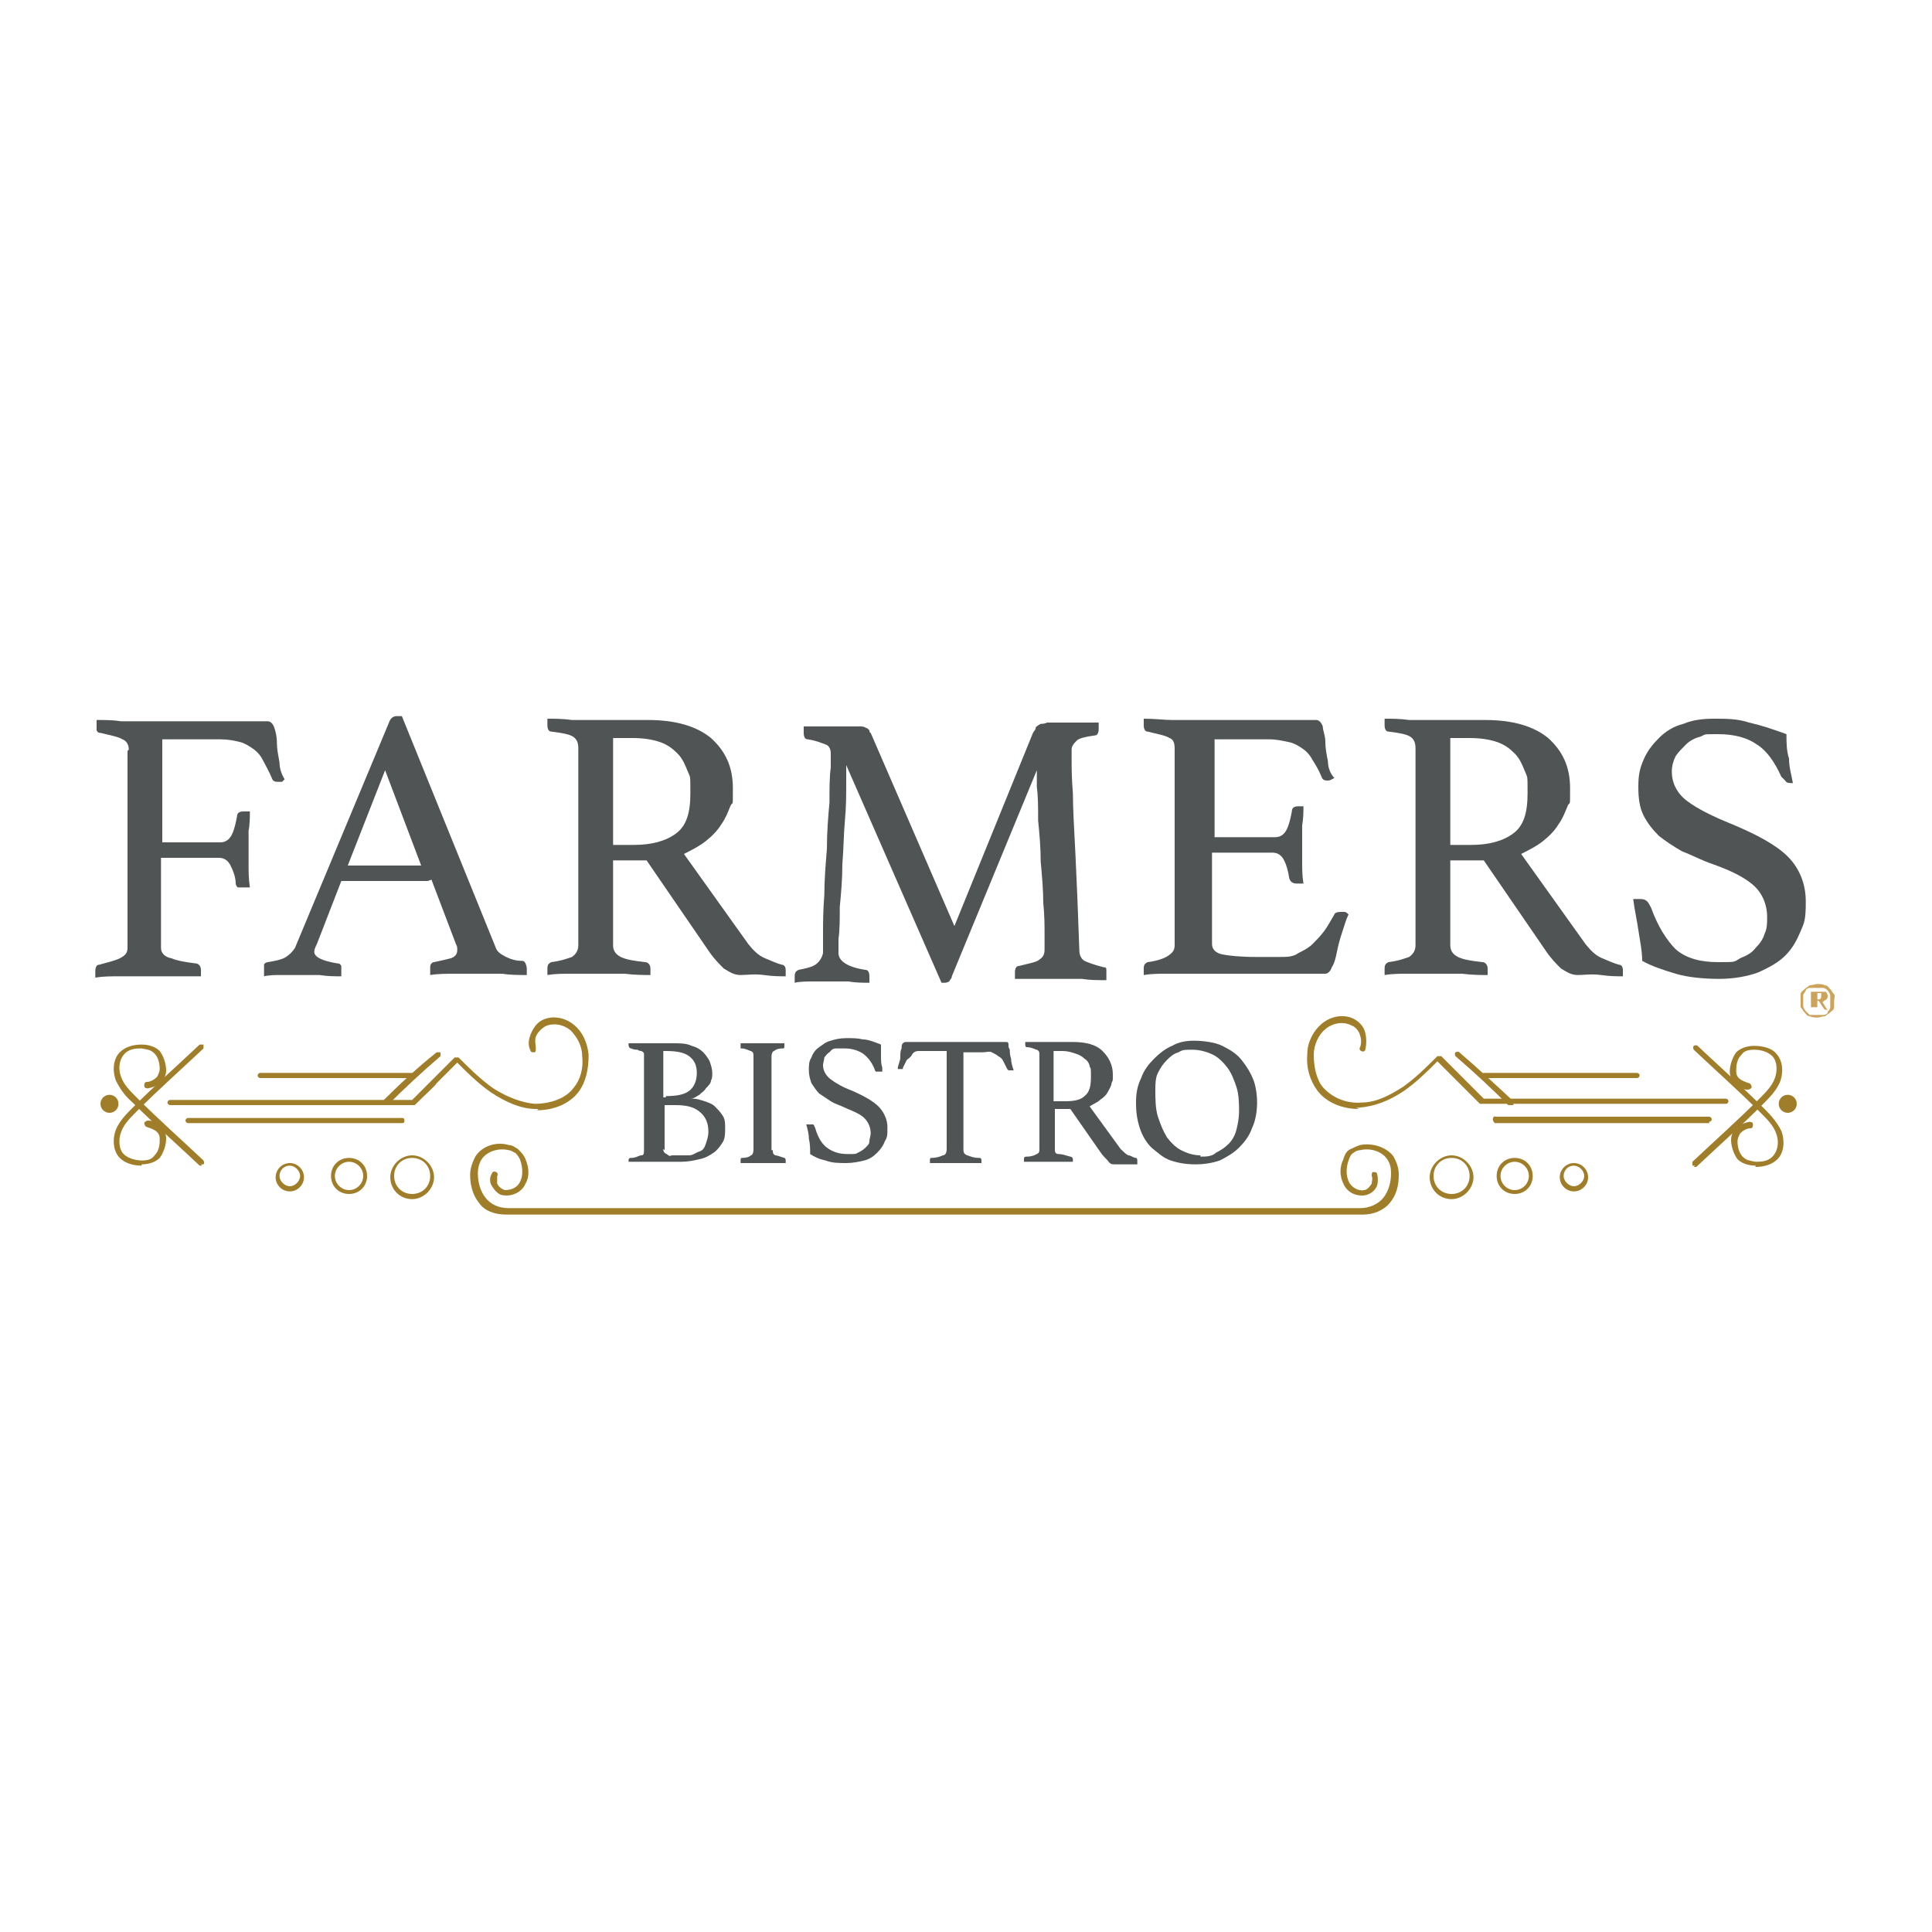 <?xml version="1.0" encoding="UTF-8"?>
<svg id="Layer_1" xmlns="http://www.w3.org/2000/svg" width="150" height="150" xmlns:xlink="http://www.w3.org/1999/xlink" version="1.1" viewBox="0 0 150 150">
  <!-- Generator: Adobe Illustrator 29.2.1, SVG Export Plug-In . SVG Version: 2.1.0 Build 116)  -->
  <defs>
    <style>
      .st0 {
        fill: #505454;
      }

      .st1 {
        fill: #a07d29;
      }

      .st2 {
        fill: #cda35b;
      }
    </style>
  </defs>
  <g>
    <path class="st0" d="M10,58.2c0-.4-.2-.7-.5-.8-.3-.2-.9-.3-1.7-.5-.1,0-.2,0-.3-.2,0,0,0-.2,0-.3s0-.3,0-.5c.7,0,1.3,0,1.9.1.6,0,1.2,0,1.8,0h6c.8,0,1.5,0,2.2,0,.7,0,1.2,0,1.4,0s.4.2.5.5c.1.3.2.7.2,1.2,0,.5.1.9.2,1.5,0,.5.2,1,.4,1.3,0,0-.1.1-.2.2-.1,0-.2,0-.3,0-.2,0-.4,0-.5-.3-.2-.5-.5-1-.7-1.4-.2-.4-.5-.7-.8-.9-.3-.2-.6-.4-1-.5-.4-.1-.9-.2-1.5-.2h-4.5v8h4.5c.4,0,.7-.2.9-.6.2-.4.3-.9.4-1.4,0-.3.2-.4.5-.4s.3,0,.5,0c0,.4,0,1-.1,1.5,0,.6,0,1.1,0,1.5s0,.8,0,1.2c0,.5,0,1,.1,1.7-.2,0-.3,0-.5,0s-.3,0-.4,0c-.1,0-.2-.2-.2-.3,0-.5-.2-1-.4-1.4-.2-.4-.5-.6-.9-.6h-4.5v7c0,.4.3.7.8.8.5.2,1.1.3,1.9.4.2,0,.4.2.4.5s0,.3,0,.5c-.4,0-.9,0-1.4,0-.4,0-.9,0-1.4,0s-1.1,0-1.7,0-1.2,0-1.8,0c-.7,0-1.3,0-1.9.1,0-.2,0-.4,0-.5,0-.3.1-.5.3-.5.7-.2,1.2-.3,1.6-.5.4-.2.6-.4.6-.8v-15.3Z"/>
    <path class="st0" d="M33.2,68.4h-6.7l-1.9,4.9c-.1.2-.2.4-.2.6,0,.4.6.7,1.8.9.1,0,.2,0,.3.2,0,0,0,.2,0,.3s0,.3,0,.5c-.5,0-1.1,0-1.7-.1-.6,0-1.2,0-1.8,0s-.8,0-1.2,0-.9,0-1.3.1c0-.2,0-.3,0-.5s0-.3,0-.4c0-.1.2-.2.3-.2.6-.1,1.1-.2,1.4-.4.3-.2.5-.4.7-.7l7.3-17.5c.1-.3.3-.5.6-.5s.2,0,.4,0l7.3,18c.1.3.4.5.8.7.4.2.8.3,1.2.3.1,0,.2,0,.3.2,0,0,.1.2.1.4s0,.3,0,.5c-.6,0-1.3,0-1.9-.1-.6,0-1.2,0-1.7,0s-1.2,0-1.9,0c-.7,0-1.4,0-2,.1,0-.2,0-.4,0-.5,0-.2,0-.3.1-.4,0,0,.1-.1.2-.1.5-.1.9-.2,1.3-.3.3-.1.5-.3.5-.6s0-.3-.1-.5l-1.9-5ZM32.7,67.2l-2.8-7.4-2.9,7.4h5.7Z"/>
    <path class="st0" d="M49.8,66.8h-2.2v6.6c0,.4.2.7.6.9.4.2,1,.3,1.9.4.2,0,.4.2.4.5s0,.3,0,.5c-.5,0-1.2,0-2-.1-.8,0-1.5,0-2.3,0s-1.1,0-1.8,0c-.7,0-1.3,0-1.9.1,0-.2,0-.4,0-.5,0-.3.1-.4.3-.5.8-.1,1.3-.3,1.6-.4.3-.2.5-.5.5-.9v-15.3c0-.4-.1-.7-.4-.9-.3-.2-.9-.3-1.7-.4-.2,0-.3-.2-.3-.5s0-.3,0-.5c.6,0,1.2,0,1.9.1.6,0,1.3,0,1.8,0h4.1c2.2,0,3.8.5,4.9,1.4,1.1,1,1.7,2.2,1.7,3.9s0,.9-.2,1.4c-.2.5-.4,1-.7,1.4-.3.5-.7.9-1.2,1.3-.5.4-1.1.7-1.7,1l5,7c.4.5.8.9,1.3,1.1.5.2.9.4,1.3.5.2,0,.3.2.3.4s0,.3,0,.5c-.5,0-1,0-1.7-.1s-1.3,0-1.8,0-.8-.2-1.3-.5c-.4-.4-.8-.8-1.2-1.4l-4.8-7ZM49.2,65.6c1.4,0,2.5-.3,3.3-.9.8-.6,1.1-1.6,1.1-3.1s0-1.2-.2-1.7-.4-1-.8-1.4c-.4-.4-.8-.7-1.4-.9-.6-.2-1.3-.3-2.1-.3h-1.5v8.3h1.6Z"/>
    <path class="st0" d="M80.4,56.6c0,0,0-.2.1-.2,0,0,.1-.1.3-.2.1,0,.3,0,.5-.1.2,0,.5,0,.8,0s.4,0,.6,0c.3,0,.5,0,.8,0,.3,0,.6,0,.9,0,.3,0,.6,0,.9,0,0,.2,0,.4,0,.5,0,.3-.1.5-.3.5-.7.1-1.2.2-1.4.4-.2.2-.4.4-.4.7s0,.3,0,.8c0,.5,0,1.4.1,2.6,0,1.2.1,2.8.2,4.8s.2,4.5.3,7.4c0,.4.2.7.4.8s.7.3,1.5.5c.1,0,.2,0,.2.2s0,.2,0,.3,0,.3,0,.5c-.7,0-1.3,0-1.9-.1-.6,0-1.1,0-1.6,0s-.5,0-.8,0c-.3,0-.6,0-1,0-.3,0-.7,0-1,0-.3,0-.6,0-.8,0,0-.2,0-.4,0-.5,0-.3.1-.5.3-.5.8-.2,1.4-.3,1.6-.5.3-.2.4-.4.4-.8s0-.4,0-1.1c0-.7,0-1.5-.1-2.5,0-1-.1-2.1-.2-3.2,0-1.1-.1-2.2-.2-3.2,0-1,0-1.9-.1-2.6,0-.7,0-1.2,0-1.3l-6.6,16c0,.2-.2.3-.2.4,0,0-.2.1-.3.1s-.2,0-.3,0l-7.4-16.9c0,.2,0,.7,0,1.5,0,.8,0,1.7-.1,2.8s-.1,2.2-.2,3.4c0,1.2-.1,2.3-.2,3.3,0,1,0,1.8-.1,2.5,0,.7,0,1,0,1.1,0,.6.7,1.1,2.1,1.3.2,0,.3.2.3.5s0,.3,0,.5c-.5,0-1.1,0-1.6-.1-.5,0-1,0-1.4,0s-.8,0-1.3,0c-.5,0-1.1,0-1.5.1,0-.2,0-.4,0-.5,0-.3.1-.4.3-.5.5-.1,1-.2,1.3-.4.3-.2.5-.5.6-.9,0-.2,0-.7,0-1.5,0-.8,0-1.8.1-3,0-1.1.1-2.4.2-3.6,0-1.3.1-2.5.2-3.6,0-1.1,0-2,.1-2.7,0-.7,0-1.1,0-1.1,0-.3-.1-.6-.4-.7s-.7-.3-1.4-.4c-.2,0-.3-.2-.3-.5s0-.3,0-.5c.3,0,.6,0,.9,0,.3,0,.7,0,1,0,.3,0,.6,0,.9,0,.3,0,.5,0,.7,0,.4,0,.6,0,.8,0,.2,0,.4,0,.5.1.1,0,.2.1.3.2,0,0,0,.2.1.2l6.5,15,6.1-15Z"/>
    <path class="st0" d="M94.3,57.3v7.7h4.7c.4,0,.7-.2.9-.6s.3-.9.4-1.4c0-.3.2-.4.5-.4s.1,0,.2,0c.1,0,.2,0,.2,0,0,.4,0,.9-.1,1.5,0,.6,0,1.1,0,1.5s0,.8,0,1.3,0,1.1.1,1.7c-.2,0-.3,0-.5,0-.3,0-.5-.1-.6-.4-.1-.6-.2-1-.4-1.4s-.5-.6-.9-.6h-4.7v7.1c0,.4.3.7.8.8.5.1,1.4.2,2.7.2h1.7c.6,0,1.1,0,1.5-.3.4-.2.8-.4,1.1-.7.3-.3.6-.6.9-1,.3-.4.5-.8.8-1.3,0-.1.2-.2.5-.2s.2,0,.3,0c.1,0,.2.1.3.2-.2.4-.3.8-.5,1.4s-.3,1-.4,1.5c-.1.5-.2.9-.4,1.2-.1.3-.3.5-.5.5s-.4,0-.7,0-.6,0-1,0c-.4,0-.7,0-1.1,0s-.7,0-.9,0h-6.6c-.6,0-1.2,0-1.9,0-.7,0-1.3,0-1.9.1,0-.2,0-.4,0-.5,0-.3.1-.4.3-.5.8-.1,1.3-.3,1.6-.5.3-.2.5-.4.5-.8v-15.3c0-.4-.1-.7-.4-.8-.3-.2-.9-.3-1.7-.5-.2,0-.3-.2-.3-.5s0-.2,0-.3c0,0,0-.1,0-.2.9,0,1.6.1,2.2.1.6,0,1.1,0,1.6,0h5.9c.9,0,1.7,0,2.4,0s1.1,0,1.3,0,.4.2.5.5c0,.3.2.7.2,1.2,0,.5.1,1,.2,1.5,0,.5.2,1,.5,1.3-.2.1-.3.2-.5.2s-.4,0-.5-.3c-.2-.5-.5-1-.7-1.3-.2-.4-.5-.7-.8-.9-.3-.2-.6-.4-1.1-.5s-.9-.2-1.5-.2h-4.5Z"/>
    <path class="st0" d="M114.8,66.8h-2.2v6.6c0,.4.2.7.6.9.4.2,1,.3,1.9.4.2,0,.4.2.4.5s0,.3,0,.5c-.5,0-1.2,0-2-.1-.8,0-1.5,0-2.3,0s-1.1,0-1.8,0c-.7,0-1.3,0-1.9.1,0-.2,0-.4,0-.5,0-.3.1-.4.3-.5.8-.1,1.3-.3,1.6-.4.3-.2.5-.5.5-.9v-15.3c0-.4-.1-.7-.4-.9-.3-.2-.9-.3-1.7-.4-.2,0-.3-.2-.3-.5s0-.3,0-.5c.6,0,1.2,0,1.9.1.6,0,1.3,0,1.8,0h4.1c2.2,0,3.8.5,4.9,1.4,1.1,1,1.7,2.2,1.7,3.9s0,.9-.2,1.4c-.2.5-.4,1-.7,1.4-.3.5-.7.9-1.2,1.3-.5.4-1.1.7-1.7,1l5,7c.4.5.8.9,1.3,1.1.5.2.9.4,1.3.5.2,0,.3.2.3.4s0,.3,0,.5c-.5,0-1,0-1.7-.1s-1.3,0-1.8,0-.8-.2-1.3-.5c-.4-.4-.8-.8-1.2-1.4l-4.8-7ZM114.2,65.6c1.4,0,2.5-.3,3.3-.9.8-.6,1.1-1.6,1.1-3.1s0-1.2-.2-1.7-.4-1-.8-1.4c-.4-.4-.8-.7-1.4-.9-.6-.2-1.3-.3-2.1-.3h-1.5v8.3h1.6Z"/>
    <path class="st0" d="M139.7,60.8c-.2,0-.4,0-.5,0-.3,0-.5,0-.6-.2-.1-.1-.2-.2-.3-.3-.5-1.1-1.1-2-1.9-2.5-.7-.5-1.7-.8-3-.8s-.9,0-1.4.2c-.4.1-.8.3-1.1.6-.3.3-.6.6-.8.9-.2.4-.3.8-.3,1.2,0,.9.4,1.7,1.2,2.3s2,1.2,3.5,1.8c1.9.8,3.4,1.6,4.3,2.5.9.9,1.4,2.1,1.4,3.5s-.1,1.6-.4,2.3-.6,1.3-1.2,1.9c-.5.5-1.2.9-2.1,1.3-.8.3-1.9.5-3,.5s-2.4-.1-3.4-.4c-1-.3-1.9-.6-2.6-1,0-.8-.2-1.7-.3-2.4s-.3-1.6-.4-2.4c.1,0,.3,0,.5,0s.4,0,.6.2c.1.1.2.3.3.5.5,1.4,1.2,2.5,1.9,3.2.8.7,1.9,1,3.3,1s1.2,0,1.7-.3c.5-.2.9-.4,1.2-.8.3-.3.6-.7.7-1.1.2-.4.2-.8.2-1.3,0-1-.4-1.9-1.1-2.5-.7-.6-1.7-1.1-3.1-1.6-.9-.3-1.6-.7-2.4-1-.7-.4-1.3-.8-1.8-1.2-.5-.5-.9-1-1.2-1.6-.3-.6-.4-1.3-.4-2.2s.1-1.4.4-2.1c.3-.7.7-1.2,1.2-1.7.5-.5,1.1-.9,1.9-1.1.7-.3,1.5-.4,2.4-.4s1.8,0,2.7.3c.9.2,1.8.5,2.9.9,0,.6,0,1.3.2,1.9,0,.7.2,1.3.3,1.9Z"/>
  </g>
  <g>
    <path class="st0" d="M53.8,85.3c.3,0,.6.1.9.2s.6.2.8.4c.2.2.4.4.6.7.2.3.2.6.2,1s0,.8-.2,1.1c-.2.3-.4.6-.7.8s-.6.4-1.1.5c-.4.1-.9.2-1.4.2h-2.3c-.2,0-.3,0-.6,0-.2,0-.4,0-.6,0-.2,0-.4,0-.6,0,0,0,0,0,0,0,0,0,0,0,0,0h0c0-.2,0-.3.2-.3.4,0,.6-.2.8-.2s.2-.2.2-.4v-7.3c0,0,0-.2,0-.2,0,0,0-.1-.2-.2,0,0-.2,0-.3-.1-.1,0-.3,0-.5-.1-.1,0-.2-.1-.2-.3s0,0,0-.1c0,0,0,0,0,0,.3,0,.6,0,.9,0,.3,0,.6,0,.8,0h1.8c.5,0,1,0,1.4.2.4.1.7.3.9.5s.4.5.5.7c.1.3.2.6.2.9s0,.4-.1.6c0,.2-.2.4-.4.6-.1.2-.3.3-.5.5-.2.1-.4.3-.7.3h0ZM51.7,85.1c.8,0,1.4-.1,1.8-.4.4-.3.6-.8.6-1.4s-.2-1-.6-1.3c-.4-.3-1-.4-1.8-.4h-.2v3.6h.2ZM51.5,89.2c0,.1,0,.2.1.3s.2.1.3.2.2,0,.3,0c.1,0,.2,0,.3,0,.4,0,.7,0,1,0,.3,0,.5-.2.8-.3s.4-.3.5-.6.2-.6.2-.9c0-.7-.2-1.2-.7-1.6-.5-.4-1.1-.5-1.9-.5h-.8v3.5Z"/>
    <path class="st0" d="M60,89.3c0,.2,0,.3.2.4.1,0,.4.1.7.2,0,0,.1,0,.1.2s0,.1,0,.2c-.3,0-.6,0-.9,0-.3,0-.6,0-.8,0s-.5,0-.9,0-.6,0-.9,0c0,0,0-.2,0-.2,0-.1,0-.2.1-.2.4,0,.6-.1.7-.2.1,0,.2-.2.2-.4v-7.3c0-.2,0-.3-.2-.4-.1,0-.4-.2-.7-.2,0,0,0,0-.1,0,0,0,0-.1,0-.2s0-.1,0-.2c.3,0,.6,0,.9,0,.3,0,.6,0,.8,0s.5,0,.8,0c.3,0,.6,0,.9,0,0,0,0,.2,0,.2,0,.1,0,.2-.1.2-.4,0-.6.1-.7.2-.1,0-.2.2-.2.4v7.3Z"/>
    <path class="st0" d="M68.5,83.2c0,0-.2,0-.2,0-.1,0-.2,0-.3,0,0,0-.1-.1-.1-.2-.2-.5-.5-.9-.9-1.2-.3-.2-.8-.4-1.4-.4s-.4,0-.7,0-.4.2-.5.3c-.2.1-.3.3-.4.4,0,.2-.1.4-.1.6,0,.4.2.8.6,1.1.4.3.9.6,1.7.9.9.4,1.6.8,2,1.2.4.4.7,1,.7,1.6s0,.8-.2,1.1c-.1.3-.3.6-.6.9-.3.3-.6.5-1,.6-.4.1-.9.2-1.4.2s-1.1,0-1.6-.2c-.5-.1-.9-.3-1.2-.5,0-.4,0-.8-.1-1.2,0-.4-.1-.7-.2-1.1,0,0,.1,0,.2,0s.2,0,.3,0,.1.1.2.3c.2.7.5,1.2.9,1.5s.9.5,1.6.5.6,0,.8-.1.4-.2.6-.4c.2-.2.3-.3.3-.5,0-.2.1-.4.1-.6,0-.5-.2-.9-.5-1.2s-.8-.5-1.5-.8c-.4-.2-.8-.3-1.1-.5-.3-.2-.6-.4-.9-.6-.2-.2-.4-.5-.6-.8-.1-.3-.2-.6-.2-1s0-.7.2-1c.1-.3.3-.6.6-.8s.5-.4.9-.5c.3-.1.7-.2,1.2-.2s.9,0,1.3.1c.4,0,.9.2,1.4.4,0,.3,0,.6,0,.9,0,.3,0,.6.1.9Z"/>
    <path class="st0" d="M74.8,81.6v7.6c0,.2,0,.4.3.5s.5.2.9.2c.1,0,.2,0,.2.2s0,.1,0,.2c-.3,0-.6,0-1,0-.3,0-.7,0-1,0s-.7,0-1,0-.7,0-1,0c0,0,0-.2,0-.2,0-.1,0-.2.1-.2.4,0,.7-.1.9-.2.2,0,.3-.2.3-.5v-7.6h-1.5c-.3,0-.5,0-.7,0s-.4.1-.5.3-.3.3-.4.4c-.1.2-.2.4-.3.6,0,0,0,0,0,.1,0,0,0,0-.1,0-.1,0-.2,0-.3,0,0-.3.2-.6.2-.9,0-.3,0-.5.1-.7,0-.2,0-.3.1-.4,0,0,.1-.1.2-.1s.2,0,.3,0c.1,0,.3,0,.4,0,.1,0,.3,0,.4,0,.1,0,.3,0,.4,0h4.8c.1,0,.2,0,.4,0,.1,0,.3,0,.4,0s.3,0,.4,0c.1,0,.2,0,.3,0s.2,0,.2.2,0,.2.1.4c0,.2,0,.4.1.7,0,.3.1.6.2.9,0,0,0,0-.1,0,0,0,0,0-.2,0s0,0-.1,0c0,0,0,0-.1-.1-.1-.2-.2-.4-.3-.6-.1-.2-.2-.3-.4-.4-.1-.1-.3-.2-.5-.3s-.4,0-.7,0h-1.5Z"/>
    <path class="st0" d="M83,86.1h-1.1v3.1c0,.2,0,.4.3.4s.5.1.9.2c.1,0,.2.1.2.2s0,.1,0,.2c-.3,0-.6,0-.9,0-.4,0-.7,0-1.1,0s-.5,0-.9,0-.6,0-.9,0c0,0,0-.2,0-.2,0-.1,0-.2.2-.2.4,0,.6-.1.8-.2s.2-.2.2-.4v-7.3c0-.2,0-.3-.2-.4-.1,0-.4-.2-.8-.2,0,0-.1,0-.1-.2s0-.1,0-.2c.3,0,.6,0,.9,0,.3,0,.6,0,.9,0h1.9c1,0,1.8.2,2.3.7.5.5.8,1.1.8,1.8s0,.4-.1.7c0,.2-.2.5-.3.7-.1.2-.3.4-.6.6-.2.2-.5.3-.8.5l2.4,3.3c.2.2.4.4.6.5.2,0,.4.2.6.2,0,0,.1,0,.1.2s0,.2,0,.3c-.2,0-.5,0-.8,0-.3,0-.6,0-.9,0s-.4,0-.6-.3c-.2-.2-.4-.4-.6-.7l-2.3-3.3ZM82.7,85.5c.7,0,1.2-.1,1.5-.4.4-.3.5-.8.5-1.5s0-.6-.1-.8c0-.2-.2-.5-.4-.6-.2-.2-.4-.3-.7-.4-.3-.1-.6-.2-1-.2h-.7v3.9h.8Z"/>
    <path class="st0" d="M88.2,85.6c0-.7.1-1.3.4-1.9.2-.6.6-1.1,1-1.5.4-.4.9-.8,1.4-1,.5-.3,1.1-.4,1.7-.4s1.6.1,2.2.4c.6.3,1.1.6,1.5,1.1s.7,1,.9,1.5.3,1.2.3,1.8-.1,1.4-.4,2c-.2.6-.6,1.1-1,1.5s-.9.7-1.5,1c-.6.2-1.2.3-1.9.3s-1.3-.1-1.9-.3c-.6-.2-1-.6-1.5-1-.4-.4-.7-.9-.9-1.5-.2-.6-.3-1.2-.3-2ZM93.2,89.8c.4,0,.9,0,1.2-.3.4-.2.7-.4,1-.7.3-.3.5-.7.6-1.1.1-.4.2-.9.2-1.4s0-1.3-.2-1.9-.4-1.1-.7-1.5c-.3-.4-.7-.8-1.1-1-.4-.2-1-.4-1.6-.4s-.8,0-1.1.2c-.4.1-.7.4-.9.6-.3.3-.5.6-.7,1s-.2.9-.2,1.4,0,1.4.2,2c.2.6.4,1.1.7,1.6.3.4.7.8,1.1,1,.4.2.9.4,1.5.4Z"/>
  </g>
  <g>
    <path class="st1" d="M105.4,94.3H39.3c-.9,0-1.7-.3-2.1-.9-.5-.6-.7-1.4-.7-2.2,0-.5.2-1,.4-1.4.5-.8,1.6-1.2,2.6-.9.3,0,.5.2.7.3.2.2.5.5.6.8.3.7.3,1.4,0,1.9-.3.7-1.1,1-1.7.9-.4,0-.7-.4-.9-.7-.2-.3-.2-.7,0-1,0-.1.2-.2.3-.1.1,0,.2.2.1.3,0,.2,0,.4,0,.6.1.2.3.4.6.5.5,0,1-.2,1.2-.7.2-.4.2-1,0-1.6-.1-.3-.3-.5-.4-.6-.1,0-.3-.2-.5-.2-.8-.2-1.7.1-2.1.7-.2.3-.3.7-.3,1.1,0,.7.2,1.4.6,1.9.4.5,1,.8,1.8.8h66.1c.7,0,1.4-.3,1.8-.8.4-.5.6-1.2.6-1.9,0-.5-.1-.8-.3-1.1-.4-.6-1.3-.9-2.1-.7-.2,0-.4.1-.5.2-.2.1-.3.3-.4.6-.2.6-.2,1.1,0,1.6.2.5.8.8,1.2.7.2,0,.4-.2.6-.5,0-.2.1-.4,0-.6,0-.1,0-.3.1-.3s.3,0,.3.1c.1.3.1.7,0,1-.2.4-.5.6-.9.7-.7.1-1.4-.2-1.7-.9-.3-.6-.3-1.3,0-1.9.1-.4.3-.7.6-.8.2-.1.4-.2.7-.3,1-.2,2.1.2,2.6.9.2.4.4.8.4,1.4,0,.9-.2,1.6-.7,2.2-.5.6-1.3.9-2.1.9Z"/>
    <g>
      <path class="st1" d="M112.7,93.1c-1,0-1.7-.8-1.7-1.7s.8-1.7,1.7-1.7,1.7.8,1.7,1.7-.8,1.7-1.7,1.7ZM112.7,89.9c-.8,0-1.4.6-1.4,1.4s.6,1.4,1.4,1.4,1.4-.6,1.4-1.4-.6-1.4-1.4-1.4Z"/>
      <path class="st1" d="M117.6,92.7c-.8,0-1.4-.6-1.4-1.4s.6-1.4,1.4-1.4,1.4.6,1.4,1.4-.6,1.4-1.4,1.4ZM117.6,90.2c-.6,0-1.1.5-1.1,1.1s.5,1.1,1.1,1.1,1.1-.5,1.1-1.1-.5-1.1-1.1-1.1Z"/>
      <path class="st1" d="M122.2,92.5c-.6,0-1.1-.5-1.1-1.1s.5-1.1,1.1-1.1,1.1.5,1.1,1.1-.5,1.1-1.1,1.1ZM122.2,90.5c-.5,0-.8.4-.8.8s.4.8.8.8.8-.4.8-.8-.4-.8-.8-.8Z"/>
    </g>
    <path class="st1" d="M32,93.1c-1,0-1.7-.8-1.7-1.7s.8-1.7,1.7-1.7,1.7.8,1.7,1.7-.8,1.7-1.7,1.7ZM32,89.9c-.8,0-1.4.6-1.4,1.4s.6,1.4,1.4,1.4,1.4-.6,1.4-1.4-.6-1.4-1.4-1.4Z"/>
    <path class="st1" d="M27.1,92.7c-.8,0-1.4-.6-1.4-1.4s.6-1.4,1.4-1.4,1.4.6,1.4,1.4-.6,1.4-1.4,1.4ZM27.1,90.2c-.6,0-1.1.5-1.1,1.1s.5,1.1,1.1,1.1,1.1-.5,1.1-1.1-.5-1.1-1.1-1.1Z"/>
    <path class="st1" d="M22.5,92.5c-.6,0-1.1-.5-1.1-1.1s.5-1.1,1.1-1.1,1.1.5,1.1,1.1-.5,1.1-1.1,1.1ZM22.5,90.5c-.5,0-.8.4-.8.8s.4.8.8.8.8-.4.8-.8-.4-.8-.8-.8Z"/>
    <g>
      <g>
        <path class="st1" d="M105.5,86.1c-1.3,0-2.5-.5-3.2-1.4-.6-.8-.9-1.8-.8-2.9,0-.9.5-1.8,1.1-2.3.7-.6,1.7-.8,2.5-.4.4.2.8.6.9,1.1.1.4.1.9,0,1.3,0,.1-.2.2-.3.1-.1,0-.2-.2-.1-.3.1-.3.1-.6,0-.9-.1-.4-.4-.7-.7-.8-.6-.3-1.4-.2-2,.3-.5.4-.9,1.2-.9,2,0,.9.2,1.9.7,2.5.7.8,1.8,1.3,3,1.2,1.1,0,2.1-.5,3.2-1.2,1-.7,1.8-1.5,2.7-2.4,0,0,.2,0,.3,0l1.3,1.3c.2.2.3.3.4.4h0s.3.3,1.6,1.6h18.8c.1,0,.2.1.2.2s-.1.2-.2.2h-18.9c0,0-.1,0-.2,0-1.1-1.1-1.5-1.5-1.7-1.7h0s0,0-.4-.4l-1.2-1.2c-.8.8-1.6,1.6-2.6,2.3-1.2.8-2.3,1.2-3.5,1.3,0,0-.1,0-.2,0Z"/>
        <g>
          <g>
            <path class="st1" d="M136.3,90.5h0c-.6,0-1.1-.2-1.4-.5-.3-.4-.5-1-.5-1.5,0-.3.1-.6.3-.8.3-.4.7-.5,1.1-.6.1,0,.3,0,.3.2,0,.1,0,.3-.2.3-.3,0-.6.2-.8.4-.1.2-.2.4-.2.6,0,.4.1.9.4,1.2s.5.3,1,.4c.4,0,1,0,1.4-.5.4-.5.4-1.2.2-1.7-.2-.6-.7-1.1-1.2-1.6-1.7-1.7-3.5-3.3-5.2-4.9,0,0-.1-.2,0-.3,0,0,.2-.1.3,0,1.7,1.6,3.5,3.2,5.2,4.9.6.6,1,1.1,1.3,1.7.3.8.2,1.7-.3,2.2-.4.4-1,.6-1.7.6Z"/>
            <path class="st1" d="M131.6,90.5c0,0-.1,0-.2,0,0,0,0-.2,0-.3,1.7-1.6,3.5-3.2,5.2-4.9.5-.5,1-1,1.2-1.6.2-.5.2-1.3-.2-1.7-.4-.4-1-.5-1.4-.5s0,0,0,0c-.5,0-.8.1-1,.4-.3.3-.4.7-.4,1.2,0,.2,0,.4.2.6.2.2.5.3.8.4.1,0,.2.2.2.3,0,.1-.2.2-.3.2-.4,0-.8-.2-1.1-.6-.2-.2-.3-.5-.3-.8,0-.5.2-1.1.5-1.5.3-.3.8-.5,1.4-.5.7,0,1.4.2,1.7.6.5.5.6,1.4.3,2.2-.3.7-.8,1.2-1.3,1.7-1.7,1.7-3.5,3.3-5.2,4.9,0,0-.1,0-.2,0Z"/>
          </g>
          <ellipse class="st1" cx="138.8" cy="85.7" rx=".7" ry=".7"/>
        </g>
        <path class="st1" d="M132.7,87.2h-16.6c-.1,0-.2-.2-.2-.3,0-.1.1-.3.2-.2h1.1s15.5,0,15.5,0c.1,0,.2.1.2.2s-.1.2-.2.2Z"/>
        <g>
          <path class="st1" d="M117.3,85.8c0,0-.1,0-.2,0-1.3-1.3-2.7-2.6-4.1-3.8,0,0-.1-.2,0-.3,0,0,.2-.1.3,0,1.4,1.2,2.8,2.5,4.2,3.8,0,0,0,.2,0,.3,0,0-.1,0-.2,0Z"/>
          <path class="st1" d="M127.1,83.7h-11.9c-.1,0-.2-.1-.2-.2s.1-.2.2-.2h11.9c.1,0,.2.1.2.2s-.1.2-.2.2Z"/>
        </g>
      </g>
      <g>
        <path class="st1" d="M41.8,86.1c0,0-.1,0-.2,0-1.1,0-2.3-.5-3.5-1.3-1-.7-1.8-1.5-2.6-2.3l-1.2,1.2c-.3.3-.4.4-.4.4h0c-.1.2-.6.6-1.7,1.7,0,0-.1,0-.2,0H13.2c-.1,0-.2-.1-.2-.2s.1-.2.2-.2h18.8c1.3-1.3,1.6-1.6,1.6-1.6h0c0,0,.2-.2.4-.4l1.3-1.3c0,0,.2,0,.3,0,.8.8,1.7,1.7,2.7,2.4,1.1.7,2.2,1.1,3.2,1.2,1.2,0,2.4-.4,3-1.2.6-.7.8-1.6.7-2.5,0-.8-.4-1.5-.9-2-.6-.5-1.4-.6-2-.3-.3.2-.6.5-.7.8-.1.3,0,.6,0,.9,0,.1,0,.3-.1.3-.1,0-.3,0-.3-.1-.2-.4-.2-.8,0-1.3.2-.5.5-.9.9-1.1.8-.4,1.8-.2,2.5.4.6.5,1,1.3,1.1,2.3,0,1.1-.2,2.1-.8,2.9-.7.9-1.9,1.4-3.2,1.4Z"/>
        <g>
          <g>
            <path class="st1" d="M11,90.5c-.7,0-1.3-.2-1.7-.6-.5-.5-.6-1.4-.3-2.2.3-.7.8-1.2,1.3-1.7,1.7-1.7,3.5-3.3,5.2-4.9,0,0,.2,0,.3,0,0,0,0,.2,0,.3-1.7,1.6-3.5,3.2-5.2,4.9-.5.5-1,1-1.2,1.6-.2.5-.2,1.3.2,1.7.4.4,1.1.5,1.4.5.5,0,.8-.1,1-.4.3-.3.4-.7.4-1.2,0-.2,0-.4-.2-.6-.2-.2-.5-.3-.8-.4-.1,0-.2-.2-.2-.3,0-.1.2-.2.3-.2.4,0,.8.2,1.1.6.2.2.3.5.3.8,0,.5-.2,1.1-.5,1.5-.3.3-.8.5-1.4.5h0Z"/>
            <path class="st1" d="M15.7,90.5c0,0-.1,0-.2,0-1.7-1.6-3.5-3.2-5.2-4.9-.6-.5-1-1.1-1.3-1.7-.3-.8-.2-1.7.3-2.2.4-.4,1-.6,1.7-.6.6,0,1.1.2,1.4.5.3.4.5,1,.5,1.5,0,.3-.1.6-.3.8-.3.4-.7.5-1.1.6-.1,0-.3,0-.3-.2,0-.1,0-.3.2-.3.3,0,.6-.2.8-.4.1-.2.2-.4.2-.6,0-.4-.1-.9-.4-1.2s-.5-.3-1-.4c0,0,0,0,0,0-.4,0-1,0-1.4.5-.4.5-.4,1.2-.2,1.7.2.6.7,1.1,1.2,1.6,1.7,1.7,3.5,3.3,5.2,4.9,0,0,.1.2,0,.3,0,0-.1,0-.2,0Z"/>
          </g>
          <ellipse class="st1" cx="8.5" cy="85.7" rx=".7" ry=".7"/>
        </g>
        <path class="st1" d="M14.6,87.2c-.1,0-.2-.1-.2-.2s.1-.2.2-.2h16.6c.1,0,.2,0,.2.2,0,.1,0,.2-.2.2h-1.1s-15.5,0-15.5,0Z"/>
        <g>
          <path class="st1" d="M29.9,85.8c0,0-.1,0-.2,0,0,0,0-.2,0-.3,1.3-1.3,2.7-2.6,4.2-3.8,0,0,.2,0,.3,0,0,0,0,.2,0,.3-1.4,1.2-2.8,2.5-4.1,3.8,0,0-.1,0-.2,0Z"/>
          <path class="st1" d="M32.1,83.7h-11.9c-.1,0-.2-.1-.2-.2s.1-.2.2-.2h11.9c.1,0,.2.1.2.2s-.1.2-.2.2Z"/>
        </g>
      </g>
    </g>
  </g>
  <path class="st2" d="M139.8,77.7c0-.2,0-.4,0-.5,0-.2.2-.3.3-.4.1-.1.3-.2.4-.3.2,0,.4-.1.6-.1s.4,0,.6.1c.2,0,.3.2.4.3.1.1.2.3.3.4s0,.3,0,.5,0,.4,0,.5c0,.2-.2.3-.3.4-.1.1-.3.2-.4.3-.2,0-.4.1-.6.1s-.4,0-.6-.1c-.2,0-.3-.2-.4-.3-.1-.1-.2-.3-.3-.4,0-.2,0-.3,0-.5ZM141.1,78.8c.2,0,.3,0,.5,0,.1,0,.3-.1.3-.2,0-.1.2-.2.2-.4s0-.3,0-.4,0-.3,0-.5c0-.1-.1-.3-.2-.4s-.2-.2-.4-.2-.3,0-.5,0-.3,0-.5,0c-.1,0-.3.1-.3.2,0,.1-.2.2-.2.4,0,.1,0,.3,0,.4s0,.3,0,.4c0,.1.1.3.2.4s.2.2.3.3c.1,0,.3,0,.5,0ZM141.9,78.4s0,0,0,0c0,0,0,0,0,0h0c0,0-.1,0-.2,0,0,0,0,0-.1-.1l-.4-.6h-.1v.5s0,0,0,0c0,0,0,0,.1,0,0,0,0,0,0,0s0,0,0,0c0,0,0,0-.2,0h-.3c0,0-.1,0-.2,0,0,0,0,0,0,0h0c0,0,0,0,0,0,0,0,.1,0,.1,0v-1.2s0,0,0,0c0,0,0,0-.1,0,0,0,0,0,0,0s0,0,0,0c0,0,.1,0,.2,0,0,0,.1,0,.2,0h.3c.2,0,.3,0,.5,0,.1,0,.2.2.2.3s0,.2-.1.3c0,0-.2.1-.3.2l.3.5s0,0,.1.1c0,0,0,0,.1,0ZM141,77.6c.3,0,.4,0,.4-.3s0-.2,0-.2-.2,0-.3,0h0v.6h0Z"/>
</svg>